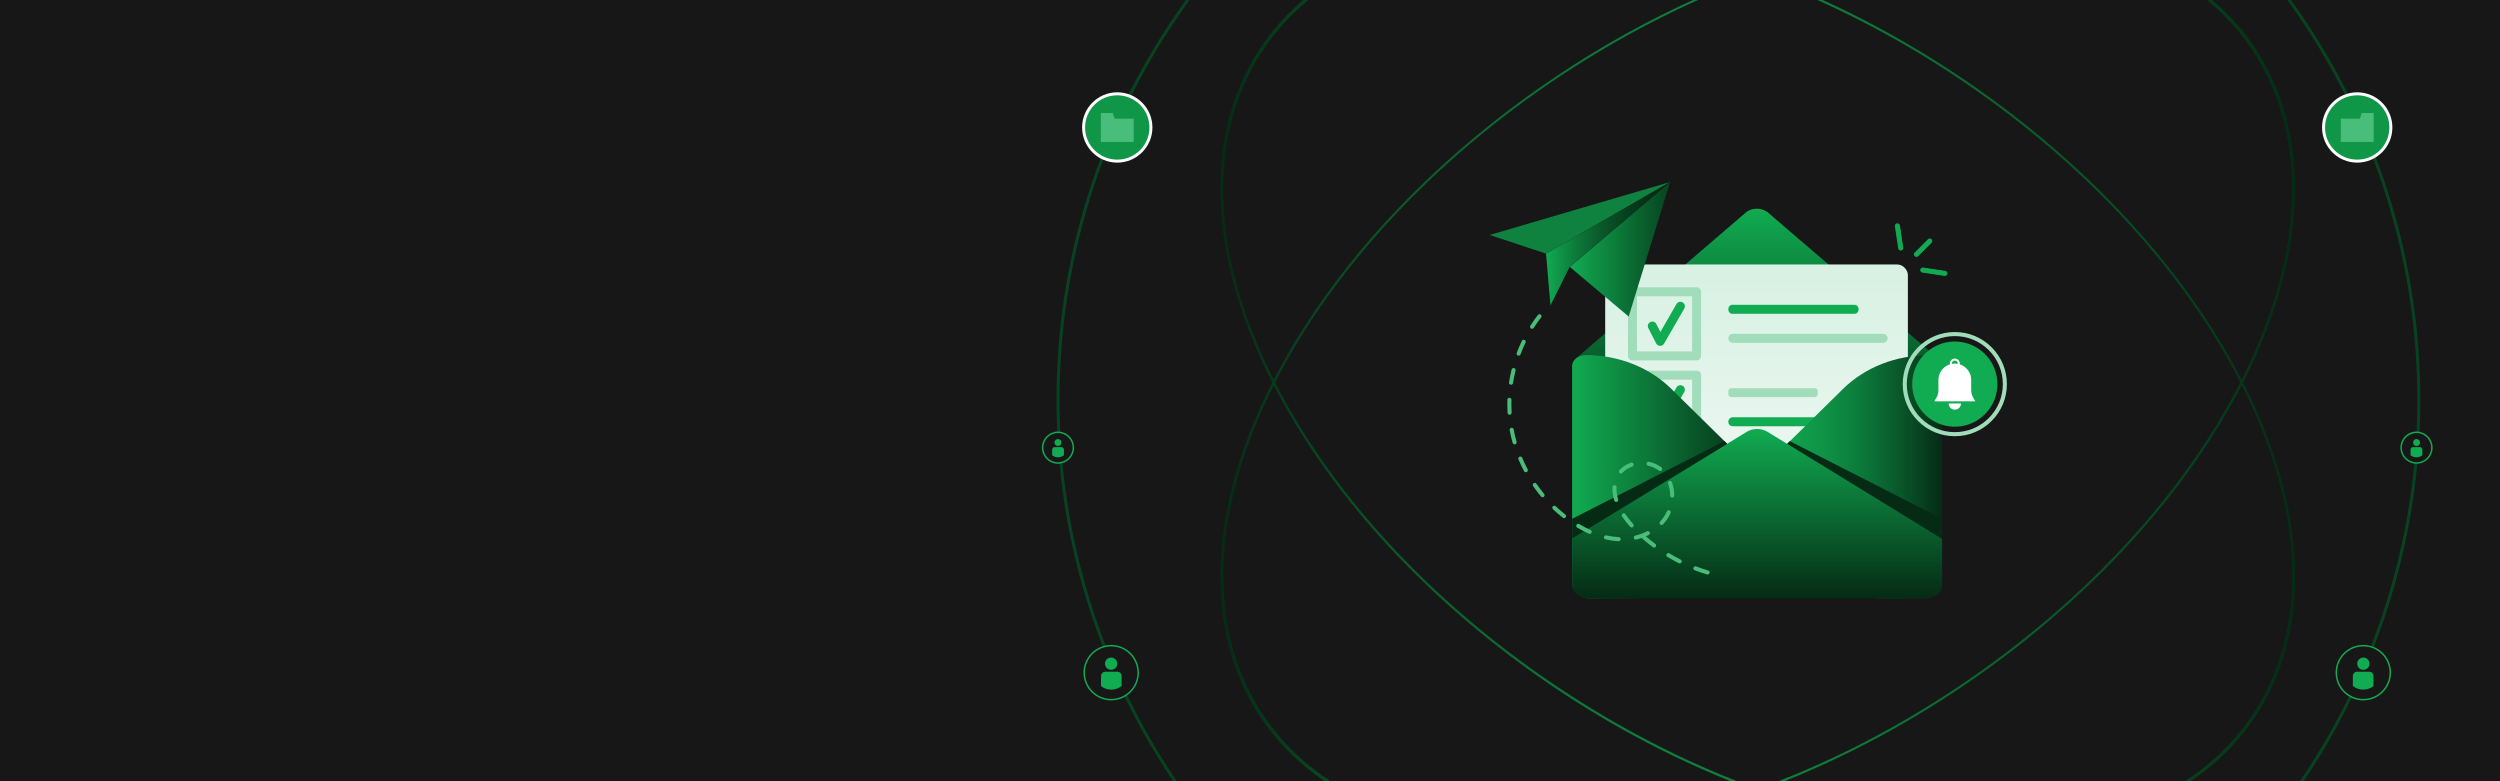 <?xml version="1.0" encoding="UTF-8"?> <svg xmlns="http://www.w3.org/2000/svg" xmlns:xlink="http://www.w3.org/1999/xlink" id="Ebene_2" data-name="Ebene 2" viewBox="0 0 1920 600"><defs><clipPath id="clippath"><rect width="1920" height="600" style="fill: none;"></rect></clipPath><linearGradient id="Unbenannter_Verlauf_13" data-name="Unbenannter Verlauf 13" x1="1349.325" y1="160.294" x2="1349.325" y2="419.144" gradientUnits="userSpaceOnUse"><stop offset="0" stop-color="#11ab51"></stop><stop offset=".192" stop-color="#0d863f"></stop><stop offset=".437" stop-color="#095f2d"></stop><stop offset=".662" stop-color="#074220"></stop><stop offset=".857" stop-color="#053117"></stop><stop offset="1" stop-color="#052b15"></stop></linearGradient><linearGradient id="Unbenannter_Verlauf_17" data-name="Unbenannter Verlauf 17" x1="1349.013" y1="203.128" x2="1349.013" y2="439.537" gradientUnits="userSpaceOnUse"><stop offset="0" stop-color="#d8f1e2"></stop><stop offset=".013" stop-color="#d8f1e2"></stop><stop offset=".582" stop-color="#e9f6f0"></stop><stop offset="1" stop-color="#f0f9f6"></stop></linearGradient><linearGradient id="Unbenannter_Verlauf_11" data-name="Unbenannter Verlauf 11" x1="1349.905" y1="366.14" x2="1491.529" y2="366.14" gradientUnits="userSpaceOnUse"><stop offset="0" stop-color="#11ab51"></stop><stop offset=".149" stop-color="#10a54e"></stop><stop offset=".336" stop-color="#0f9547"></stop><stop offset=".545" stop-color="#0c7c3b"></stop><stop offset=".768" stop-color="#09582a"></stop><stop offset="1" stop-color="#052b15"></stop></linearGradient><linearGradient id="Unbenannter_Verlauf_7" data-name="Unbenannter Verlauf 7" x1="1207.389" y1="366.084" x2="1349.013" y2="366.084" gradientUnits="userSpaceOnUse"><stop offset="0" stop-color="#11ab51"></stop><stop offset="1" stop-color="#052b15"></stop></linearGradient><linearGradient id="Unbenannter_Verlauf_7-2" data-name="Unbenannter Verlauf 7" x1="1349.459" y1="329.466" x2="1349.459" y2="459.449" xlink:href="#Unbenannter_Verlauf_7"></linearGradient><linearGradient id="Unbenannter_Verlauf_22" data-name="Unbenannter Verlauf 22" x1="1205.548" y1="191.451" x2="1282.643" y2="191.451" gradientUnits="userSpaceOnUse"><stop offset="0" stop-color="#11ab51"></stop><stop offset="1" stop-color="#074320"></stop></linearGradient><linearGradient id="Unbenannter_Verlauf_28" data-name="Unbenannter Verlauf 28" x1="1187.359" y1="187.164" x2="1282.641" y2="187.164" gradientUnits="userSpaceOnUse"><stop offset="0" stop-color="#11ab51"></stop><stop offset=".044" stop-color="#10a14c"></stop><stop offset=".256" stop-color="#0c7738"></stop><stop offset=".462" stop-color="#095629"></stop><stop offset=".659" stop-color="#063e1e"></stop><stop offset=".842" stop-color="#052f17"></stop><stop offset=".997" stop-color="#052b15"></stop></linearGradient><linearGradient id="Unbenannter_Verlauf_126" data-name="Unbenannter Verlauf 126" x1="937.138" y1="293.724" x2="1762.677" y2="293.724" gradientUnits="userSpaceOnUse"><stop offset="0" stop-color="#052b15"></stop><stop offset=".066" stop-color="#073f1e"></stop><stop offset=".177" stop-color="#0a5c2c"></stop><stop offset=".287" stop-color="#0c7136"></stop><stop offset=".395" stop-color="#0d7d3c"></stop><stop offset=".5" stop-color="#0e823e"></stop><stop offset=".594" stop-color="#0d7939"></stop><stop offset=".746" stop-color="#0a602e"></stop><stop offset=".938" stop-color="#06391b"></stop><stop offset="1" stop-color="#052b15"></stop></linearGradient><linearGradient id="Unbenannter_Verlauf_126-2" data-name="Unbenannter Verlauf 126" x1="937.133" x2="1762.665" xlink:href="#Unbenannter_Verlauf_126"></linearGradient></defs><g id="Ebene_1-2" data-name="Ebene 1"><g id="Ebene_1-2" data-name="Ebene 1-2"><rect width="1920" height="600" style="fill: #171717;"></rect></g><g style="clip-path: url(#clippath); fill: none;"><g><g><g id="Banner_Cyber-Resilienz" data-name="Banner Cyber-Resilienz"><g id="Group_13996" data-name="Group 13996"><circle id="Ellipse_557" data-name="Ellipse 557" cx="1335.106" cy="306.919" r="522.552" style="fill: none; stroke: #074320; stroke-miterlimit: 10; stroke-width: 2.302px;"></circle><g id="Group_12446" data-name="Group 12446"><circle id="Ellipse_405" data-name="Ellipse 405" cx="812.53" cy="343.795" r="11.805" style="fill: #171717; stroke: #11ab51; stroke-miterlimit: 10; stroke-width: 1.151px;"></circle><g id="Group_12445" data-name="Group 12445"><path id="Path_12516" data-name="Path 12516" d="m815.233,343.377h-5.295c-1.029,0-1.863.834-1.863,1.863h0v4.441c2.657,2.07,6.389,2.042,9.015-.068v-4.36c.004-1.029-.826-1.866-1.855-1.871l-.002-.005Z" style="fill: #11ab51;"></path><path id="Path_12517" data-name="Path 12517" d="m812.504,342.558c1.486.001,2.691-1.203,2.691-2.689.001-1.486-1.203-2.691-2.689-2.691-1.486-.001-2.691,1.203-2.691,2.689v.001h0c.001,1.485,1.204,2.688,2.689,2.688v.002Z" style="fill: #11ab51;"></path></g></g></g><g id="Group_12454" data-name="Group 12454"><circle id="Ellipse_409" data-name="Ellipse 409" cx="853.393" cy="516.608" r="20.732" style="fill: #171717; stroke: #11ab51; stroke-miterlimit: 10; stroke-width: 1.151px;"></circle><g id="Group_12453" data-name="Group 12453"><path id="Path_12524" data-name="Path 12524" d="m858.142,515.874h-9.29c-1.806-.001-3.271,1.463-3.272,3.269v7.799c4.665,3.638,11.22,3.59,15.832-.115v-7.669c.008-1.806-1.45-3.276-3.257-3.284h-.001l-.013.001Z" style="fill: #11ab51;"></path><path id="Path_12525" data-name="Path 12525" d="m853.339,514.434c2.607,0,4.72-2.113,4.72-4.72,0-2.606-2.113-4.72-4.72-4.72s-4.72,2.113-4.72,4.72h0c-0,2.606,2.113,4.72,4.72,4.72h0Z" style="fill: #11ab51;"></path></g></g></g><g id="Group_12474" data-name="Group 12474"><g id="Group_11747" data-name="Group 11747"><circle id="Ellipse_384" data-name="Ellipse 384" cx="858.059" cy="97.894" r="25.853" style="fill: #0f9647; stroke: #fff; stroke-miterlimit: 10; stroke-width: 2.302px;"></circle></g><path id="Path_12141" data-name="Path 12141" d="m845.429,109.013h25.258v-17.876h-14.66l-1.488-4.364h-9.108l-.001,22.24Z" style="fill: #49be7a;"></path></g><g id="Group_12446-2" data-name="Group 12446"><circle id="Ellipse_405-2" data-name="Ellipse 405" cx="1855.87" cy="343.795" r="11.805" style="fill: #171717; stroke: #11ab51; stroke-miterlimit: 10; stroke-width: 1.151px;"></circle><g id="Group_12445-2" data-name="Group 12445"><path id="Path_12516-2" data-name="Path 12516" d="m1853.167,343.377l5.295 0c1.029 0,1.863.834,1.863,1.863h0l-0,4.441c-2.657,2.07-6.389,2.042-9.015-.068l0-4.36c-.004-1.029.826-1.866,1.855-1.871l.002-.005Z" style="fill: #11ab51;"></path><path id="Path_12517-2" data-name="Path 12517" d="m1855.895,342.558c-1.486.001-2.691-1.203-2.691-2.689-.001-1.486,1.203-2.691,2.689-2.691,1.486-.001,2.691,1.203,2.691,2.689v.001h0c-.001,1.485-1.204,2.688-2.689,2.688v.002Z" style="fill: #11ab51;"></path></g></g><g id="Group_12454-2" data-name="Group 12454"><circle id="Ellipse_409-2" data-name="Ellipse 409" cx="1815.006" cy="516.608" r="20.732" style="fill: #171717; stroke: #11ab51; stroke-miterlimit: 10; stroke-width: 1.151px;"></circle><g id="Group_12453-2" data-name="Group 12453"><path id="Path_12524-2" data-name="Path 12524" d="m1810.258,515.874l9.29 0c1.806-.001,3.271,1.463,3.272,3.269v.002l-0,7.797c-4.665,3.638-11.22,3.59-15.832-.115l0-7.669c-.008-1.806,1.45-3.276,3.257-3.284h.001l.013.001Z" style="fill: #11ab51;"></path><path id="Path_12525-2" data-name="Path 12525" d="m1815.06,514.434c-2.607-0-4.72-2.113-4.72-4.72 0-2.606,2.113-4.72,4.72-4.72,2.607 0,4.72,2.113,4.72,4.72h0c0,2.606-2.113,4.72-4.72,4.72h-0Z" style="fill: #11ab51;"></path></g></g><g id="Group_12474-2" data-name="Group 12474"><g id="Group_11747-2" data-name="Group 11747"><circle id="Ellipse_384-2" data-name="Ellipse 384" cx="1810.34" cy="97.894" r="25.853" style="fill: #0f9647; stroke: #fff; stroke-miterlimit: 10; stroke-width: 2.302px;"></circle></g><path id="Path_12141-2" data-name="Path 12141" d="m1822.97,109.013l-25.258-0.0 0-17.876,14.66 0,1.488-4.364,9.108 0.0.001,22.24Z" style="fill: #49be7a;"></path></g></g><g><g><path d="m1341.379,162.697l-131.401,112.891,2.446,51.08c0,6.093,7.35,92.476,14.341,92.476l122.695-82.109,110.554,73.68c6.991,0,20.487-80.277,20.487-86.37l8.172-48.877-131.519-112.772c-4.615-3.204-11.158-3.204-15.773,0Z" style="fill: url(#Unbenannter_Verlauf_13);"></path><rect x="1232.781" y="203.128" width="232.464" height="236.409" rx="8" ry="8" style="fill: url(#Unbenannter_Verlauf_17);"></rect><g><g><path d="m1303.007,340.842h-49.274c-1.909,0-3.456-1.548-3.456-3.456v-49.274c0-1.909,1.548-3.456,3.456-3.456h49.274c1.909,0,3.456,1.548,3.456,3.456v49.274c0,1.909-1.548,3.456-3.456,3.456Zm-45.818-6.913h42.361v-42.361h-42.361v42.361Z" style="fill: #a1ddba;"></path><path d="m1453.769,327.363h-122.981c-1.909,0-3.456-1.548-3.456-3.456,0-1.909,1.548-3.456,3.456-3.456h122.981c1.909,0,3.456,1.548,3.456,3.456,0,1.909-1.548,3.456-3.456,3.456Z" style="fill: #11ab51;"></path><path d="m1275.007,329.675c-.028,0-.056-0-.084-.001-1.266-.031-2.413-.751-2.991-1.878l-6.027-11.749c-.871-1.698-.201-3.782,1.498-4.653,1.699-.871,3.781-.201,4.653,1.498l3.128,6.098,12.349-21.436c.953-1.653,3.065-2.222,4.72-1.27,1.654.953,2.222,3.066,1.269,4.721l-15.52,26.94c-.618,1.072-1.761,1.731-2.995,1.731Z" style="fill: #11ab51;"></path><rect x="1327.332" y="298.134" width="68.699" height="6.853" rx="2.151" ry="2.151" style="fill: #a1ddba;"></rect></g><g><path d="m1303.007,276.792h-49.274c-1.909,0-3.456-1.548-3.456-3.456v-49.274c0-1.909,1.548-3.456,3.456-3.456h49.274c1.909,0,3.456,1.548,3.456,3.456v49.274c0,1.909-1.548,3.456-3.456,3.456Zm-45.818-6.913h42.361v-42.361h-42.361v42.361Z" style="fill: #a1ddba;"></path><path d="m1424.38,240.997h-94.02c-1.672,0-3.028-1.548-3.028-3.456,0-1.909,1.356-3.456,3.028-3.456h94.02c1.672,0,3.028,1.548,3.028,3.456,0,1.909-1.356,3.456-3.028,3.456Z" style="fill: #11ab51;"></path><path d="m1446.377,263.314h-115.791c-1.797,0-3.254-1.548-3.254-3.456,0-1.909,1.457-3.456,3.254-3.456h115.791c1.797,0,3.254,1.548,3.254,3.456,0,1.909-1.457,3.456-3.254,3.456Z" style="fill: #a1ddba;"></path><path d="m1275.007,265.625c-.028,0-.056-0-.084-.001-1.266-.031-2.413-.751-2.991-1.878l-6.027-11.749c-.871-1.698-.201-3.782,1.498-4.653,1.699-.871,3.781-.201,4.653,1.498l3.128,6.098,12.349-21.436c.953-1.653,3.065-2.222,4.72-1.27,1.654.953,2.222,3.066,1.269,4.721l-15.52,26.94c-.618,1.072-1.761,1.731-2.995,1.731Z" style="fill: #11ab51;"></path></g></g><path d="m1352.152,360.961l63.405-62.385c16.652-16.384,40.419-25.745,65.364-25.745h0c5.858,0,10.607,3.722,10.607,8.314v166.743c0,4.591-7.92,11.563-13.778,11.563h-36.028l-89.571-88.13c-2.996-2.948-2.996-7.412,0-10.36Z" style="fill: url(#Unbenannter_Verlauf_11);"></path><path d="m1346.766,360.847l-63.405-62.385c-16.652-16.384-40.419-25.745-65.364-25.745h-0c-5.858,0-10.607,3.722-10.607,8.314v167.743c0,4.591,6.8,10.677,12.658,10.677l37.148-.114,89.571-88.13c2.996-2.948,2.996-7.412,0-10.36Z" style="fill: url(#Unbenannter_Verlauf_7);"></path><path d="m1491.529,413.759v35.959c0,5.375-5.668,9.731-12.657,9.731h-258.826c-6.989,0-12.657-4.357-12.657-9.731v-35.959l134.183-82.173c2.184-1.336,4.799-2.042,7.44-2.114,2.936-.08,5.902.626,8.334,2.114l134.183,82.173Z" style="fill: url(#Unbenannter_Verlauf_7-2);"></path><polygon points="1374.587 338.772 1491.529 398.461 1491.528 413.759 1372.484 340.842 1374.587 338.772" style="fill: #052b15;"></polygon><polygon points="1324.331 338.772 1207.389 398.461 1207.389 413.759 1326.434 340.842 1324.331 338.772" style="fill: #052b15;"></polygon></g><g><path d="m1311.432,441.22c-.147,0-.297-.021-.446-.065-3.183-.947-6.376-2.033-9.492-3.228-.805-.309-1.207-1.211-.899-2.016.309-.805,1.211-1.207,2.016-.898,3.041,1.166,6.158,2.226,9.265,3.151.826.246,1.297,1.115,1.051,1.941-.202.678-.823,1.116-1.495,1.116Zm-21.455-8.534c-.236,0-.476-.054-.702-.168-2.969-1.497-5.921-3.127-8.774-4.845-.738-.445-.976-1.404-.532-2.142.445-.738,1.404-.977,2.142-.532,2.786,1.678,5.669,3.27,8.569,4.732.77.388,1.079,1.327.691,2.096-.275.544-.824.858-1.395.858Zm-19.629-12.159c-.325,0-.653-.101-.934-.311-2.67-1.997-5.292-4.117-7.795-6.302-.271-.236-.44-.545-.505-.873-1.454.512-2.945.954-4.465,1.322-.837.203-1.681-.312-1.884-1.15-.203-.838.312-1.681,1.15-1.884,3.15-.763,6.162-1.862,8.952-3.268.77-.388,1.708-.078,2.096.692.388.77.078,1.708-.692,2.096-.728.367-1.469.714-2.223,1.041,2.33,2.018,4.761,3.977,7.235,5.826.69.516.831,1.494.315,2.185-.307.41-.776.626-1.251.626Zm-27.174-4.888c-.025,0-.05-.001-.075-.002-3.3-.157-6.69-.632-10.075-1.413-.84-.194-1.364-1.032-1.17-1.872.194-.84,1.032-1.364,1.872-1.17,3.203.739,6.407,1.188,9.521,1.336.861.041,1.526.772,1.485,1.633-.04.836-.73,1.487-1.558,1.487Zm-22.287-5.622c-.213,0-.43-.044-.637-.137-2.964-1.326-5.972-2.894-8.942-4.66-.741-.441-.984-1.398-.544-2.139.441-.741,1.398-.984,2.139-.544,2.867,1.705,5.768,3.217,8.622,4.494.787.352,1.139,1.275.787,2.062-.259.58-.829.924-1.426.924Zm32.271-4.902c-.422,0-.843-.17-1.15-.506-2.33-2.539-4.439-5.223-6.268-7.975-.477-.718-.282-1.687.436-2.164.718-.477,1.687-.282,2.164.436,1.74,2.618,3.748,5.173,5.969,7.593.583.635.54,1.623-.095,2.205-.3.275-.678.411-1.055.411Zm22.948-1.946c-.378,0-.758-.137-1.058-.414-.634-.585-.673-1.572-.089-2.206.975-1.056,1.879-2.182,2.686-3.345.955-1.375,1.796-2.87,2.498-4.444.351-.787,1.274-1.14,2.061-.789.787.351,1.141,1.274.789,2.061-.782,1.752-1.719,3.419-2.785,4.954-.89,1.28-1.884,2.518-2.956,3.68-.308.333-.727.502-1.147.502Zm-74.881-5.208c-.337,0-.677-.109-.963-.333-2.615-2.052-5.175-4.26-7.609-6.562-.626-.592-.654-1.58-.062-2.206s1.58-.654,2.206-.062c2.365,2.236,4.852,4.381,7.392,6.374.678.532.796,1.513.264,2.191-.308.392-.766.597-1.229.597Zm40.025-12.458c-.667,0-1.284-.431-1.491-1.102-.94-3.049-1.416-6.021-1.416-8.833,0-.498.015-.999.045-1.488.052-.86.792-1.514,1.653-1.463.86.052,1.516.792,1.463,1.653-.026.427-.039.864-.039,1.299-0,2.5.43,5.163,1.278,7.914.254.824-.208,1.697-1.032,1.951-.153.047-.308.07-.46.07Zm43.009-3.381c-.859,0-1.557-.695-1.561-1.555-.013-3.226-.546-6.319-1.585-9.191-.293-.811.126-1.705.937-1.999.81-.293,1.705.126,1.999.937,1.161,3.21,1.757,6.655,1.772,10.24.003.862-.693,1.563-1.555,1.567h-.006Zm-99.564-.26c-.448,0-.892-.192-1.201-.563-2.13-2.561-4.172-5.253-6.072-7.999-.49-.709-.313-1.681.396-2.172.709-.49,1.681-.313,2.171.396,1.848,2.671,3.834,5.289,5.905,7.78.551.663.46,1.647-.202,2.198-.292.242-.645.361-.997.361Zm60.113-18.143c-.373,0-.748-.133-1.046-.403-.639-.578-.689-1.565-.111-2.205,2.308-2.552,5.384-4.535,8.895-5.733.816-.278,1.703.157,1.981.973.278.816-.157,1.703-.973,1.981-3.011,1.028-5.635,2.712-7.588,4.873-.308.341-.732.514-1.158.514Zm-72.961-1.028c-.559,0-1.1-.301-1.38-.83-1.566-2.954-3.014-6.007-4.306-9.074-.334-.795.039-1.71.833-2.044.794-.335,1.71.039,2.044.833,1.255,2.983,2.664,5.951,4.187,8.823.404.762.114,1.706-.648,2.11-.233.124-.483.182-.73.182Zm103.185-.912c-.332,0-.666-.105-.949-.323-2.345-1.8-5.225-3.105-8.328-3.775-.843-.182-1.378-1.012-1.196-1.855.182-.842,1.012-1.379,1.855-1.196,3.552.767,6.861,2.271,9.57,4.35.684.525.813,1.505.288,2.188-.307.401-.771.611-1.239.611Zm-111.813-20.492c-.68,0-1.305-.448-1.5-1.134-.918-3.224-1.691-6.516-2.299-9.783-.158-.847.402-1.662,1.249-1.82.847-.158,1.662.401,1.82,1.249.59,3.172,1.341,6.368,2.232,9.499.236.829-.245,1.692-1.074,1.928-.143.041-.287.06-.428.06Zm-3.857-22.748c-.82,0-1.508-.64-1.557-1.47-.123-2.105-.185-4.247-.185-6.366,0-1.221.021-2.459.061-3.681.029-.861.753-1.537,1.612-1.508.862.029,1.537.75,1.508,1.612-.04,1.187-.06,2.391-.06,3.577-0,2.058.06,4.139.18,6.184.05.861-.607,1.599-1.467,1.649-.031.002-.062.003-.092.003Zm1.109-23.05c-.079,0-.159-.006-.239-.018-.852-.131-1.436-.928-1.305-1.78.507-3.294,1.167-6.607,1.964-9.849.206-.837,1.051-1.349,1.888-1.143.837.206,1.349,1.051,1.143,1.888-.775,3.153-1.417,6.375-1.91,9.579-.119.772-.784,1.324-1.541,1.324Zm5.833-22.328c-.182,0-.367-.032-.548-.1-.807-.303-1.216-1.202-.914-2.009,1.174-3.131,2.5-6.239,3.941-9.239.373-.777,1.306-1.104,2.083-.731.777.373,1.104,1.306.731,2.083-1.401,2.916-2.691,5.938-3.832,8.982-.235.627-.83,1.013-1.462,1.013Zm10.314-20.643c-.288,0-.58-.08-.84-.247-.726-.465-.937-1.43-.472-2.156,1.809-2.824,3.764-5.583,5.812-8.2.531-.679,1.512-.799,2.191-.268.679.531.799,1.512.268,2.191-1.987,2.541-3.885,5.219-5.642,7.961-.298.465-.801.719-1.316.719Z" style="fill: #49be7a;"></path><g><polygon points="1282.643 139.78 1255.217 228.85 1250.823 243.122 1238.294 232.55 1205.548 204.923 1282.643 139.78" style="fill: url(#Unbenannter_Verlauf_22);"></polygon><polygon points="1282.641 139.78 1187.359 194.81 1144.018 180.447 1282.641 139.78" style="fill: #0e823e;"></polygon><polygon points="1282.641 139.78 1205.549 204.923 1190.732 234.548 1187.359 194.81 1282.641 139.78" style="fill: url(#Unbenannter_Verlauf_28);"></polygon></g><g><circle cx="1501.297" cy="295.004" r="32.713" transform="translate(969.621 1729.661) rotate(-80.783)" style="fill: #11ab51;"></circle><g><path d="m1513.879,299.214v-7.392c0-6.949-5.633-12.582-12.582-12.582h-.001c-6.949,0-12.582,5.633-12.582,12.582v7.392c0,4.02-1.102,5.556-3.185,8.994h31.536c-2.084-3.438-3.185-4.974-3.185-8.994Z" style="fill: #fff;"></path><path d="m1501.297,314.623h-0c-2.623,0-4.749-2.126-4.749-4.749h9.498c0,2.623-2.126,4.749-4.749,4.749Z" style="fill: #fff;"></path><path d="m1501.297,275.386c-2.128,0-3.854,1.725-3.854,3.854,0,2.128,1.725,3.854,3.854,3.854,2.128,0,3.854-1.725,3.854-3.854,0-2.128-1.725-3.854-3.854-3.854Zm0,6.169c-1.279,0-2.315-1.037-2.315-2.315,0-1.279,1.037-2.315,2.315-2.315,1.279,0,2.315,1.037,2.315,2.315,0,1.279-1.037,2.315-2.315,2.315Z" style="fill: #fff;"></path></g></g><path d="m1501.297,335.007c-10.685,0-20.731-4.161-28.287-11.717-7.556-7.556-11.717-17.601-11.717-28.287,0-10.685,4.161-20.731,11.717-28.287s17.601-11.717,28.287-11.717c10.685,0,20.731,4.161,28.287,11.717s11.717,17.601,11.717,28.287c0,10.685-4.161,20.731-11.717,28.287-7.556,7.555-17.601,11.717-28.287,11.717Zm0-76.885c-9.852,0-19.113,3.836-26.079,10.802-6.966,6.966-10.802,16.228-10.802,26.079,0,9.852,3.836,19.113,10.802,26.079,6.966,6.966,16.228,10.802,26.079,10.802,9.852,0,19.113-3.836,26.079-10.802,6.966-6.966,10.802-16.228,10.802-26.079,0-9.852-3.836-19.113-10.802-26.079-6.966-6.966-16.228-10.802-26.079-10.802Z" style="fill: #a1ddba;"></path></g><g><g><path d="m1471.841,196.894c-.4,0-.799-.152-1.104-.457-.61-.609-.61-1.598,0-2.207l10.228-10.228c.61-.609,1.598-.609,2.207 0.0.61.609.61,1.598,0,2.207l-10.228,10.228c-.305.305-.704.457-1.104.457Z" style="fill: #11ab51;"></path><path d="m1471.841,197.284c-.521,0-1.011-.203-1.38-.571-.369-.368-.571-.858-.571-1.379,0-.521.203-1.011.571-1.38l10.228-10.228c.761-.761,1.999-.76,2.759 0.0.369.368.571.858.571,1.379,0,.521-.203,1.011-.571,1.38l-10.228,10.228c-.369.369-.859.571-1.38.571Zm10.228-13.349c-.3,0-.6.114-.828.342l-10.228,10.228c-.221.221-.343.515-.343.828,0,.313.122.607.343.828.221.221.515.343.828.343.313,0,.607-.122.828-.343l10.228-10.228c.221-.221.343-.515.343-.828,0-.313-.122-.607-.343-.828-.228-.228-.528-.342-.828-.342Z" style="fill: #11ab51;"></path></g><g><path d="m1493.711,211.531c-.077,0-.155-.006-.234-.018l-17.022-2.557c-.852-.128-1.44-.923-1.312-1.775.128-.852.922-1.44,1.775-1.312l17.022,2.557c.852.128,1.44.923,1.312,1.775-.116.774-.782,1.329-1.541,1.329Z" style="fill: #11ab51;"></path><path d="m1493.711,211.921c-.097,0-.195-.007-.292-.022l-17.022-2.557c-1.064-.16-1.799-1.155-1.64-2.219.16-1.063,1.154-1.8,2.219-1.64l17.022,2.557c1.064.16,1.799,1.155,1.64,2.219-.142.947-.971,1.661-1.927,1.661Zm-17.024-5.679c-.569,0-1.07.417-1.157.997-.096.638.345,1.236.984,1.332l17.022,2.557c.058.009.118.013.176.013.573,0,1.07-.429,1.155-.997.096-.638-.345-1.236-.984-1.332l-17.022-2.557c-.059-.009-.117-.013-.174-.013Z" style="fill: #11ab51;"></path></g><g><path d="m1459.759,192.047c-.76,0-1.425-.555-1.541-1.329l-2.557-17.022c-.128-.852.459-1.647,1.312-1.775.851-.128,1.647.459,1.775,1.312l2.557,17.022c.128.852-.459,1.647-1.312,1.775-.078.012-.157.018-.234.018Z" style="fill: #11ab51;"></path><path d="m1459.759,192.437c-.957,0-1.785-.714-1.927-1.661l-2.557-17.021c-.077-.515.05-1.03.36-1.449.31-.419.764-.693,1.279-.77.514-.077,1.029.051,1.448.36.42.31.693.764.771,1.28l2.557,17.021c.077.515-.05,1.03-.36,1.449-.31.419-.764.693-1.279.77-.096.014-.194.022-.292.022Zm-2.553-20.144c-.058,0-.117.004-.176.013-.309.046-.582.211-.768.462-.186.251-.262.56-.216.869l2.557,17.022c.085.568.582.997,1.155.997.059,0,.118-.004.176-.013.309-.046.582-.211.768-.462.186-.251.262-.56.216-.869l-2.557-17.022c-.046-.309-.21-.582-.462-.768-.204-.15-.445-.229-.693-.229Z" style="fill: #11ab51;"></path></g></g></g><g><path d="m1522.589-53.896c-55.974.63-114.705,12.601-172.53,33.53-.866.315-1.733.63-2.599.945-152.802,56.033-298.694,174.381-369.218,311.039-.374.709-.748,1.398-1.103,2.107-.689,1.359-1.378,2.737-2.067,4.115-4.548,9.155-8.683,18.231-12.384,27.209-.276.669-.551,1.319-.827,1.969-10.967,26.954-18.192,52.982-21.854,77.77-.098.65-.197,1.319-.276,1.969-19.452,137.938,71.587,236.341,237.502,234.588,55.974-.63,114.705-12.601,172.55-33.529h.02c.886-.315,1.752-.63,2.638-.965h.02c109.429-40.125,215.333-112.224,292.492-200.094.591-.65,1.162-1.299,1.733-1.969,21.598-24.788,40.913-50.836,57.353-77.77.414-.65.807-1.299,1.201-1.969,5.867-9.667,11.36-19.452,16.44-29.336.335-.65.669-1.3,1.004-1.969.689-1.359,1.378-2.737,2.067-4.115,95.292-191.943,4.843-345.71-202.161-343.525Zm199.976,343.525c-.335.65-.65,1.319-.984,1.969-.335.669-.669,1.319-.984,1.969-5.395,10.612-11.242,21.106-17.523,31.482-.394.65-.807,1.319-1.201,1.969-16.479,26.934-35.794,52.982-57.431,77.77-.571.669-1.142,1.319-1.733,1.969-42.803,48.65-94.426,92.398-150.597,128.408-45.185,29.06-93.343,53.139-142.151,70.78-.886.335-1.752.65-2.638.965h-.02c-56.723,20.24-114.272,31.817-169.065,32.427-102.853,1.181-176.881-36.502-213.226-98.305-21.815-37.113-30.123-82.928-22.996-134.276.079-.65.177-1.319.276-1.969,3.603-24.768,10.809-50.816,21.756-77.77.276-.669.551-1.319.827-1.969,3.701-8.978,7.816-18.054,12.364-27.209.335-.669.669-1.319,1.004-1.989.335-.709.689-1.398,1.063-2.107,47.764-93.855,131.342-179.224,228.406-241.46,45.225-29.08,93.363-53.159,142.21-70.819.847-.315,1.713-.63,2.579-.925h.02c56.663-20.24,114.193-31.797,169.065-32.427,102.833-1.162,176.862,36.522,213.207,98.324,36.345,61.802,35.183,147.723-12.227,243.192Z" style="fill: url(#Unbenannter_Verlauf_126);"></path><path d="m1760.072,406.755c-.079-.65-.177-1.319-.276-1.969-3.662-24.788-10.888-50.816-21.854-77.77-.276-.65-.532-1.299-.807-1.969-3.721-8.978-7.836-18.054-12.384-27.209-.689-1.378-1.378-2.737-2.067-4.095-.354-.728-.728-1.437-1.103-2.146-70.504-136.717-216.337-255.064-369.061-311.058h-.02c-.807-.315-1.614-.61-2.441-.906-57.904-20.968-116.772-32.939-172.826-33.53-207.024-2.185-297.473,151.582-202.161,343.525.689,1.378,1.378,2.737,2.067,4.095.354.709.728,1.418,1.103,2.126,5.06,9.844,10.514,19.57,16.341,29.198.394.669.788,1.319,1.201,1.969,16.44,26.934,35.754,52.982,57.333,77.77.571.669,1.142,1.319,1.733,1.969,77.179,87.949,183.044,160.048,292.453,200.153h.02c.827.315,1.654.61,2.461.906h.02c57.904,20.968,116.733,32.939,172.786,33.529,165.895,1.752,256.935-96.651,237.483-234.588Zm-238.329,232.58c-54.931-.61-112.539-12.207-169.282-32.486h-.02c-.827-.295-1.654-.591-2.481-.906-48.788-17.661-96.907-41.72-142.092-70.78-56.171-36.01-107.853-79.758-150.696-128.408-.591-.65-1.162-1.299-1.733-1.969-21.657-24.788-41.011-50.836-57.49-77.77-.414-.65-.807-1.319-1.201-1.969-6.261-10.317-12.069-20.752-17.444-31.305-.354-.709-.709-1.418-1.063-2.126-.335-.669-.669-1.319-1.004-1.989-47.567-95.469-48.729-181.39-12.226-243.192,36.345-61.802,110.216-99.486,213.226-98.324,54.911.63,112.5,12.207,169.223,32.466.827.295,1.634.591,2.461.886,48.827,17.68,96.986,41.74,142.19,70.819,97.005,62.196,180.681,147.487,228.485,241.282.354.709.729,1.437,1.083,2.146.354.709.709,1.418,1.063,2.126,4.548,9.155,8.663,18.231,12.364,27.209.276.65.551,1.3.827,1.969,10.947,26.954,18.153,53.001,21.756,77.77.098.65.197,1.319.276,1.969,7.127,51.348-1.181,97.163-22.996,134.276-36.345,61.802-110.374,99.486-213.226,98.305Z" style="fill: url(#Unbenannter_Verlauf_126-2);"></path></g></g></g></g></svg> 